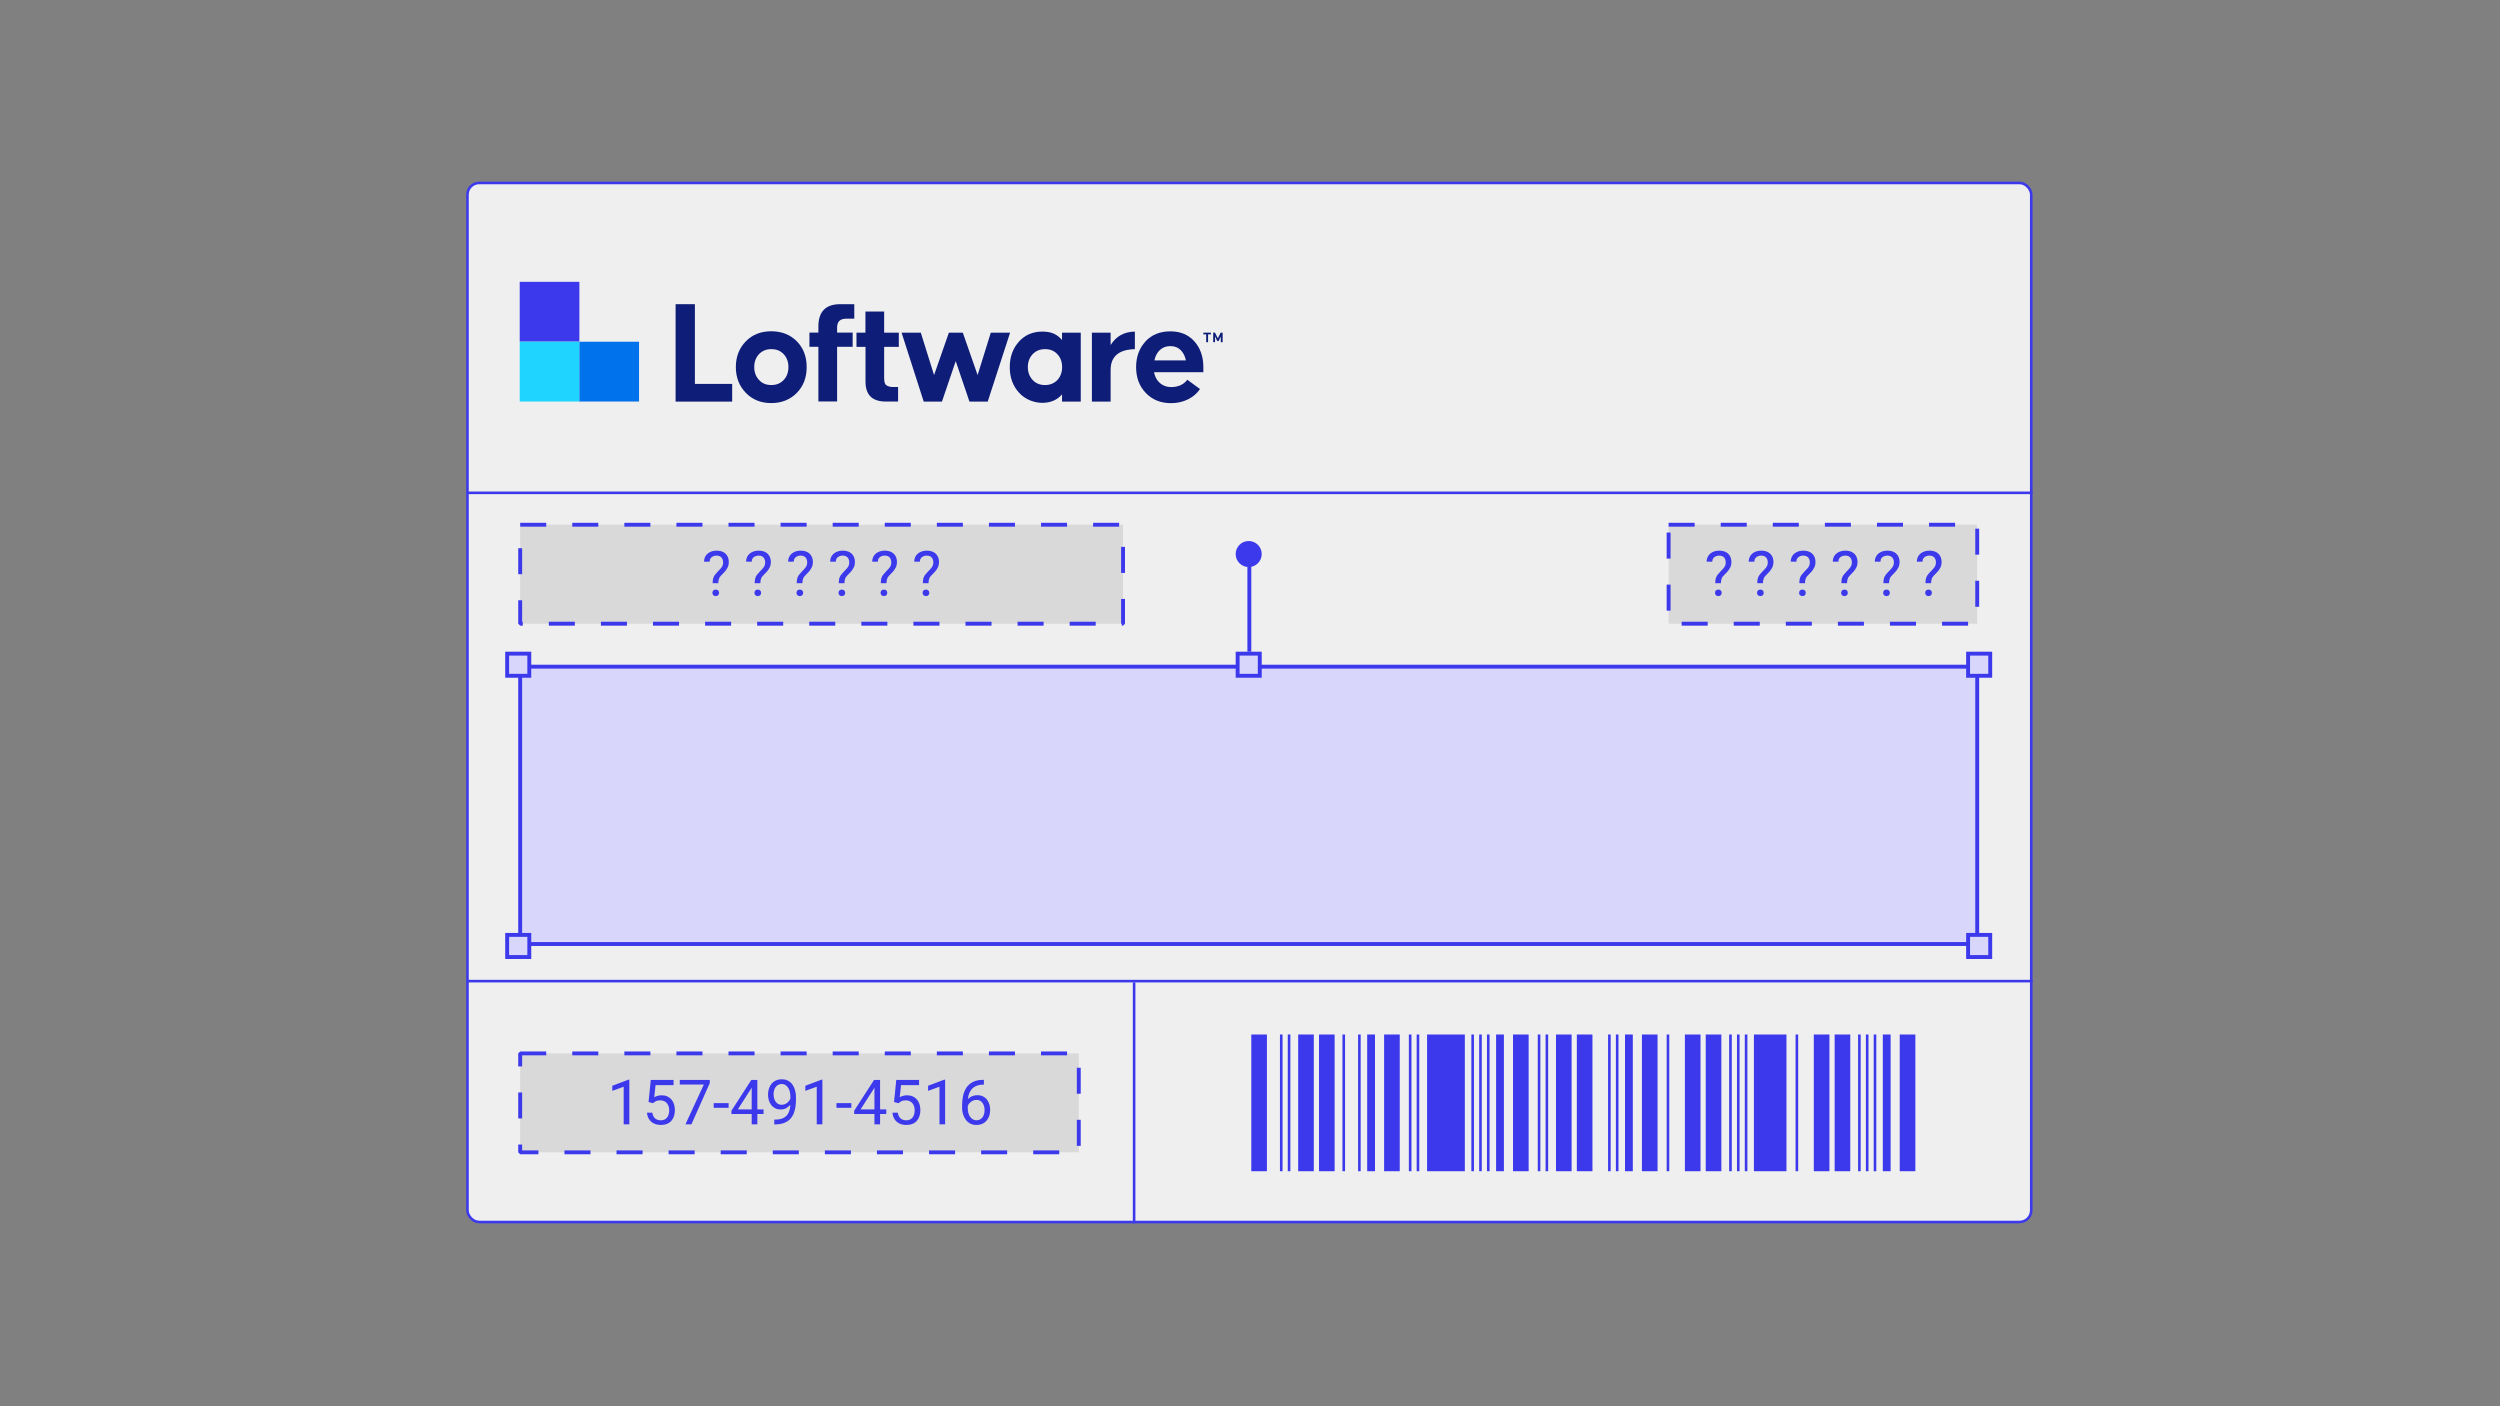 <?xml version="1.0" encoding="UTF-8"?><svg id="a" xmlns="http://www.w3.org/2000/svg" viewBox="0 0 1920 1080"><rect x="0" y="0" width="1920" height="1080" fill="#808080" stroke="none"/><rect x="359" y="140.5" width="1201" height="798" rx="9" ry="9" fill="#efefef" stroke="#3c39ec" stroke-width="2"/><line x1="359" y1="378.5" x2="1561" y2="378.5" fill="none" stroke="#3c39ec" stroke-width="2"/><line x1="359" y1="753.5" x2="1561" y2="753.5" fill="none" stroke="#3c39ec" stroke-width="2"/><line x1="871" y1="754.5" x2="871" y2="939.5" fill="none" stroke="#3c39ec" stroke-width="2"/><rect x="399.5" y="512" width="1119" height="213" fill="#d8d7fb" stroke="#3c39ec" stroke-width="3"/><rect x="1511.5" y="502" width="17" height="17" fill="#d8d7fb" stroke="#3c39ec" stroke-width="3"/><rect x="950.5" y="502" width="17" height="17" fill="#d8d7fb" stroke="#3c39ec" stroke-width="3"/><rect x="389.5" y="502" width="17" height="17" fill="#d8d7fb" stroke="#3c39ec" stroke-width="3"/><rect x="1511.5" y="718" width="17" height="17" fill="#d8d7fb" stroke="#3c39ec" stroke-width="3"/><rect x="389.5" y="718" width="17" height="17" fill="#d8d7fb" stroke="#3c39ec" stroke-width="3"/><line x1="959.5" y1="500.5" x2="959.5" y2="431.5" fill="none" stroke="#3c39ec" stroke-width="3"/><circle cx="959" cy="425.5" r="10" fill="#3c39ec"/><rect x="961" y="794.5" width="12" height="105" fill="#3c39ec"/><rect x="997" y="794.5" width="12" height="105" fill="#3c39ec"/><rect x="1096" y="794.5" width="29" height="105" fill="#3c39ec"/><rect x="1195" y="794.5" width="12" height="105" fill="#3c39ec"/><rect x="1294" y="794.5" width="12" height="105" fill="#3c39ec"/><rect x="1393" y="794.5" width="12" height="105" fill="#3c39ec"/><rect x="1013" y="794.5" width="12" height="105" fill="#3c39ec"/><rect x="1211" y="794.5" width="12" height="105" fill="#3c39ec"/><rect x="1310" y="794.5" width="12" height="105" fill="#3c39ec"/><rect x="1409" y="794.5" width="12" height="105" fill="#3c39ec"/><rect x="1063" y="794.5" width="12" height="105" fill="#3c39ec"/><rect x="1162" y="794.5" width="12" height="105" fill="#3c39ec"/><rect x="1261" y="794.5" width="12" height="105" fill="#3c39ec"/><rect x="1459" y="794.5" width="12" height="105" fill="#3c39ec"/><rect x="983" y="794.5" width="2" height="105" fill="#3c39ec"/><rect x="1082" y="794.5" width="2" height="105" fill="#3c39ec"/><rect x="1181" y="794.5" width="2" height="105" fill="#3c39ec"/><rect x="1280" y="794.5" width="2" height="105" fill="#3c39ec"/><rect x="1379" y="794.5" width="2" height="105" fill="#3c39ec"/><rect x="1031" y="794.5" width="2" height="105" fill="#3c39ec"/><rect x="1130" y="794.5" width="2" height="105" fill="#3c39ec"/><rect x="1328" y="794.5" width="2" height="105" fill="#3c39ec"/><rect x="1427" y="794.5" width="2" height="105" fill="#3c39ec"/><rect x="1043" y="794.5" width="2" height="105" fill="#3c39ec"/><rect x="1142" y="794.5" width="2" height="105" fill="#3c39ec"/><rect x="1241" y="794.5" width="2" height="105" fill="#3c39ec"/><rect x="1340" y="794.5" width="2" height="105" fill="#3c39ec"/><rect x="1439" y="794.5" width="2" height="105" fill="#3c39ec"/><rect x="989" y="794.5" width="2" height="105" fill="#3c39ec"/><rect x="1088" y="794.5" width="2" height="105" fill="#3c39ec"/><rect x="1187" y="794.5" width="2" height="105" fill="#3c39ec"/><rect x="1136" y="794.5" width="2" height="105" fill="#3c39ec"/><rect x="1235" y="794.5" width="2" height="105" fill="#3c39ec"/><rect x="1334" y="794.5" width="2" height="105" fill="#3c39ec"/><rect x="1433" y="794.5" width="2" height="105" fill="#3c39ec"/><rect x="1050" y="794.5" width="6" height="105" fill="#3c39ec"/><rect x="1149" y="794.5" width="6" height="105" fill="#3c39ec"/><rect x="1248" y="794.5" width="6" height="105" fill="#3c39ec"/><rect x="1347" y="794.5" width="25" height="105" fill="#3c39ec"/><rect x="1446" y="794.5" width="6" height="105" fill="#3c39ec"/><rect x="399.5" y="403" width="463" height="76" fill="#d9d9d9" stroke="#3c39ec" stroke-dasharray="20 20" stroke-linejoin="bevel" stroke-width="3"/><rect x="1281.5" y="403" width="237" height="76" fill="#d9d9d9" stroke="#3c39ec" stroke-dasharray="20 20" stroke-linejoin="bevel" stroke-width="3"/><rect x="399.5" y="809" width="429" height="76" fill="#d9d9d9" stroke="#3c39ec" stroke-dasharray="20 20" stroke-linejoin="bevel" stroke-width="3"/><path d="M483.32,829.188v34.312h-4.336v-28.898l-8.742,3.187v-3.914l12.399-4.687h.679ZM501.555,847.258l-3.469-.891,1.711-16.992h17.508v4.008h-13.828l-1.032,9.281c.625-.359,1.414-.695,2.367-1.008.969-.312,2.079-.468,3.329-.468,1.578,0,2.992.273,4.242.82,1.25.531,2.312,1.297,3.187,2.297.891,1,1.571,2.203,2.039,3.609.469,1.406.703,2.977.703,4.711,0,1.641-.226,3.148-.679,4.523-.438,1.375-1.102,2.579-1.992,3.61-.891,1.015-2.016,1.804-3.375,2.367-1.344.563-2.93.844-4.758.844-1.375,0-2.68-.188-3.914-.563-1.219-.39-2.313-.976-3.282-1.758-.953-.796-1.734-1.781-2.343-2.953-.594-1.187-.969-2.578-1.125-4.172h4.125c.187,1.282.562,2.36,1.125,3.235.562.875,1.297,1.539,2.203,1.992.922.438,1.992.656,3.211.656,1.031,0,1.945-.179,2.742-.539.797-.359,1.469-.875,2.016-1.547.546-.672.961-1.484,1.242-2.437.297-.953.445-2.024.445-3.211,0-1.078-.148-2.078-.445-3s-.742-1.727-1.336-2.414c-.578-.688-1.289-1.219-2.133-1.594-.844-.391-1.812-.586-2.906-.586-1.453,0-2.555.195-3.305.586-.734.391-1.492.922-2.273,1.594ZM545.125,829.375v2.437l-14.133,31.688h-4.57l14.109-30.562h-18.469v-3.563h23.063ZM559.562,847.211v3.562h-11.437v-3.562h11.437ZM586.398,852.016v3.562h-24.656v-2.555l15.281-23.648h3.539l-3.796,6.844-10.102,15.797h19.734ZM581.641,829.375v34.125h-4.336v-34.125h4.336ZM594.648,859.867h.446c2.5,0,4.531-.351,6.094-1.055,1.562-.703,2.765-1.648,3.609-2.835.844-1.188,1.422-2.524,1.734-4.008.313-1.5.469-3.039.469-4.617v-5.227c0-1.547-.18-2.922-.539-4.125-.344-1.203-.828-2.211-1.453-3.023-.61-.813-1.305-1.43-2.086-1.852-.781-.422-1.61-.633-2.484-.633-1,0-1.899.203-2.696.61-.781.39-1.445.945-1.992,1.664-.531.718-.938,1.562-1.219,2.531-.281.969-.422,2.023-.422,3.164,0,1.016.125,2,.375,2.953s.633,1.813,1.149,2.578c.515.766,1.156,1.375,1.922,1.828.781.438,1.695.657,2.742.657.969,0,1.875-.188,2.719-.563.859-.391,1.617-.914,2.273-1.57.672-.672,1.203-1.43,1.594-2.274.406-.843.64-1.726.703-2.648h2.062c0,1.297-.257,2.578-.773,3.844-.5,1.25-1.203,2.39-2.109,3.422-.907,1.031-1.969,1.859-3.188,2.484-1.219.609-2.547.914-3.984.914-1.688,0-3.149-.328-4.383-.984-1.234-.657-2.25-1.532-3.047-2.625-.781-1.094-1.367-2.313-1.758-3.657-.375-1.359-.562-2.734-.562-4.125,0-1.625.226-3.148.679-4.57.454-1.422,1.125-2.672,2.016-3.75.891-1.094,1.992-1.945,3.305-2.555,1.328-.609,2.859-.914,4.594-.914,1.953,0,3.617.391,4.992,1.172s2.492,1.828,3.351,3.141c.875,1.312,1.516,2.789,1.922,4.429.406,1.641.609,3.329.609,5.063v1.57c0,1.766-.117,3.563-.351,5.391-.219,1.812-.649,3.547-1.289,5.203-.625,1.656-1.539,3.141-2.742,4.453-1.203,1.297-2.774,2.328-4.711,3.094-1.922.75-4.297,1.125-7.125,1.125h-.446v-3.68ZM631.586,829.188v34.312h-4.336v-28.898l-8.742,3.187v-3.914l12.398-4.687h.68ZM653.828,847.211v3.562h-11.437v-3.562h11.437ZM680.664,852.016v3.562h-24.656v-2.555l15.281-23.648h3.539l-3.797,6.844-10.101,15.797h19.734ZM675.906,829.375v34.125h-4.336v-34.125h4.336ZM690.086,847.258l-3.469-.891,1.711-16.992h17.508v4.008h-13.828l-1.031,9.281c.625-.359,1.414-.695,2.367-1.008.968-.312,2.078-.468,3.328-.468,1.578,0,2.992.273,4.242.82,1.25.531,2.313,1.297,3.188,2.297.89,1,1.57,2.203,2.039,3.609.468,1.406.703,2.977.703,4.711,0,1.641-.227,3.148-.68,4.523-.437,1.375-1.102,2.579-1.992,3.61-.891,1.015-2.016,1.804-3.375,2.367-1.344.563-2.93.844-4.758.844-1.375,0-2.68-.188-3.914-.563-1.219-.39-2.313-.976-3.281-1.758-.953-.796-1.735-1.781-2.344-2.953-.594-1.187-.969-2.578-1.125-4.172h4.125c.188,1.282.562,2.36,1.125,3.235s1.297,1.539,2.203,1.992c.922.438,1.992.656,3.211.656,1.031,0,1.945-.179,2.742-.539.797-.359,1.469-.875,2.016-1.547s.961-1.484,1.242-2.437c.297-.953.445-2.024.445-3.211,0-1.078-.148-2.078-.445-3s-.742-1.727-1.336-2.414c-.578-.688-1.289-1.219-2.133-1.594-.843-.391-1.812-.586-2.906-.586-1.453,0-2.555.195-3.305.586-.734.391-1.492.922-2.273,1.594ZM725.852,829.188v34.312h-4.336v-28.898l-8.743,3.187v-3.914l12.399-4.687h.68ZM755.242,829.328h.375v3.68h-.375c-2.297,0-4.219.375-5.765,1.125-1.547.734-2.774,1.726-3.68,2.976-.906,1.235-1.563,2.625-1.969,4.172-.39,1.547-.586,3.117-.586,4.711v5.016c0,1.515.18,2.859.539,4.031.36,1.156.852,2.133,1.477,2.93s1.328,1.398,2.109,1.804c.797.407,1.625.61,2.485.61,1,0,1.89-.188,2.671-.563.782-.39,1.438-.929,1.969-1.617.547-.703.961-1.531,1.242-2.484.282-.953.422-2,.422-3.141,0-1.016-.125-1.992-.375-2.93-.25-.953-.633-1.796-1.148-2.531-.516-.75-1.164-1.336-1.945-1.758-.766-.437-1.68-.656-2.743-.656-1.203,0-2.328.297-3.375.891-1.031.578-1.882,1.344-2.554,2.297-.657.937-1.032,1.961-1.125,3.07l-2.297-.023c.218-1.75.625-3.243,1.218-4.477.61-1.25,1.36-2.266,2.25-3.047.907-.797,1.915-1.375,3.024-1.734,1.125-.375,2.312-.563,3.562-.563,1.704,0,3.172.321,4.407.961,1.234.641,2.25,1.5,3.047,2.578.796,1.063,1.382,2.266,1.757,3.61.391,1.328.586,2.695.586,4.101,0,1.61-.226,3.117-.679,4.524-.454,1.406-1.133,2.64-2.039,3.703-.891,1.062-1.993,1.89-3.305,2.484-1.313.594-2.836.891-4.57.891-1.844,0-3.454-.375-4.829-1.125-1.375-.766-2.515-1.782-3.421-3.047-.907-1.266-1.586-2.672-2.04-4.219-.453-1.547-.679-3.117-.679-4.711v-2.039c0-2.406.242-4.766.726-7.078.485-2.312,1.321-4.406,2.508-6.281,1.203-1.875,2.867-3.367,4.992-4.477,2.125-1.109,4.836-1.664,8.133-1.664Z" fill="#3c39ec"/><path d="M551.664,447.891h-4.359c.015-1.5.148-2.727.398-3.68.266-.969.695-1.852,1.289-2.649.594-.796,1.383-1.703,2.367-2.718.719-.735,1.375-1.422,1.969-2.063.61-.656,1.102-1.359,1.477-2.109.375-.766.562-1.68.562-2.742,0-1.078-.195-2.008-.586-2.789-.375-.782-.937-1.383-1.687-1.805-.735-.422-1.649-.633-2.742-.633-.907,0-1.766.164-2.579.492-.812.328-1.468.836-1.968,1.524-.5.672-.758,1.554-.774,2.648h-4.336c.032-1.765.469-3.281,1.313-4.547.859-1.265,2.015-2.234,3.469-2.906,1.453-.672,3.078-1.008,4.875-1.008,1.984,0,3.671.36,5.062,1.078,1.406.719,2.477,1.75,3.211,3.094.734,1.328,1.102,2.906,1.102,4.734,0,1.407-.289,2.704-.868,3.891-.562,1.172-1.289,2.274-2.179,3.305-.891,1.031-1.836,2.015-2.836,2.953-.86.797-1.438,1.695-1.735,2.695-.297,1-.445,2.078-.445,3.235ZM547.117,455.32c0-.703.219-1.297.656-1.781.438-.484,1.071-.727,1.899-.727.844,0,1.484.243,1.922.727.437.484.656,1.078.656,1.781,0,.672-.219,1.25-.656,1.735-.438.484-1.078.726-1.922.726-.828,0-1.461-.242-1.899-.726-.437-.485-.656-1.063-.656-1.735ZM583.952,447.891h-4.36c.016-1.5.149-2.727.399-3.68.265-.969.695-1.852,1.289-2.649.593-.796,1.383-1.703,2.367-2.718.719-.735,1.375-1.422,1.969-2.063.609-.656,1.101-1.359,1.476-2.109.375-.766.563-1.68.563-2.742,0-1.078-.196-2.008-.586-2.789-.375-.782-.938-1.383-1.688-1.805-.734-.422-1.648-.633-2.742-.633-.906,0-1.766.164-2.578.492-.813.328-1.469.836-1.969,1.524-.5.672-.758,1.554-.773,2.648h-4.336c.031-1.765.469-3.281,1.312-4.547.86-1.265,2.016-2.234,3.469-2.906,1.453-.672,3.078-1.008,4.875-1.008,1.984,0,3.672.36,5.063,1.078,1.406.719,2.476,1.75,3.211,3.094.734,1.328,1.101,2.906,1.101,4.734,0,1.407-.289,2.704-.867,3.891-.563,1.172-1.289,2.274-2.18,3.305-.89,1.031-1.836,2.015-2.836,2.953-.859.797-1.437,1.695-1.734,2.695s-.445,2.078-.445,3.235ZM579.405,455.32c0-.703.218-1.297.656-1.781.437-.484,1.07-.727,1.898-.727.844,0,1.485.243,1.922.727.438.484.657,1.078.657,1.781,0,.672-.219,1.25-.657,1.735-.437.484-1.078.726-1.922.726-.828,0-1.461-.242-1.898-.726-.438-.485-.656-1.063-.656-1.735ZM616.239,447.891h-4.359c.015-1.5.148-2.727.398-3.68.266-.969.695-1.852,1.289-2.649.594-.796,1.383-1.703,2.367-2.718.719-.735,1.375-1.422,1.969-2.063.609-.656,1.102-1.359,1.477-2.109.375-.766.562-1.68.562-2.742,0-1.078-.195-2.008-.586-2.789-.375-.782-.937-1.383-1.687-1.805-.735-.422-1.649-.633-2.742-.633-.907,0-1.766.164-2.579.492-.812.328-1.468.836-1.968,1.524-.5.672-.758,1.554-.774,2.648h-4.336c.032-1.765.469-3.281,1.313-4.547.859-1.265,2.015-2.234,3.469-2.906,1.453-.672,3.078-1.008,4.875-1.008,1.984,0,3.671.36,5.062,1.078,1.406.719,2.477,1.75,3.211,3.094.734,1.328,1.102,2.906,1.102,4.734,0,1.407-.29,2.704-.868,3.891-.562,1.172-1.289,2.274-2.179,3.305-.891,1.031-1.836,2.015-2.836,2.953-.86.797-1.438,1.695-1.735,2.695s-.445,2.078-.445,3.235ZM611.692,455.32c0-.703.219-1.297.656-1.781.438-.484,1.071-.727,1.899-.727.844,0,1.484.243,1.922.727.437.484.656,1.078.656,1.781,0,.672-.219,1.25-.656,1.735-.438.484-1.078.726-1.922.726-.828,0-1.461-.242-1.899-.726-.437-.485-.656-1.063-.656-1.735ZM648.527,447.891h-4.36c.016-1.5.149-2.727.399-3.68.265-.969.695-1.852,1.289-2.649.593-.796,1.383-1.703,2.367-2.718.719-.735,1.375-1.422,1.969-2.063.609-.656,1.101-1.359,1.476-2.109.375-.766.563-1.68.563-2.742,0-1.078-.196-2.008-.586-2.789-.375-.782-.938-1.383-1.688-1.805-.734-.422-1.648-.633-2.742-.633-.906,0-1.766.164-2.578.492-.813.328-1.469.836-1.969,1.524-.5.672-.758,1.554-.773,2.648h-4.336c.031-1.765.469-3.281,1.312-4.547.86-1.265,2.016-2.234,3.469-2.906s3.078-1.008,4.875-1.008c1.984,0,3.672.36,5.063,1.078,1.406.719,2.476,1.75,3.211,3.094.734,1.328,1.101,2.906,1.101,4.734,0,1.407-.289,2.704-.867,3.891-.563,1.172-1.289,2.274-2.18,3.305-.89,1.031-1.836,2.015-2.836,2.953-.859.797-1.437,1.695-1.734,2.695-.297,1-.445,2.078-.445,3.235ZM643.98,455.32c0-.703.218-1.297.656-1.781.437-.484,1.07-.727,1.898-.727.844,0,1.485.243,1.922.727.438.484.657,1.078.657,1.781,0,.672-.219,1.25-.657,1.735-.437.484-1.078.726-1.922.726-.828,0-1.461-.242-1.898-.726-.438-.485-.656-1.063-.656-1.735ZM680.814,447.891h-4.359c.015-1.5.148-2.727.398-3.68.266-.969.695-1.852,1.289-2.649.594-.796,1.383-1.703,2.367-2.718.719-.735,1.375-1.422,1.969-2.063.609-.656,1.102-1.359,1.477-2.109.375-.766.562-1.68.562-2.742,0-1.078-.195-2.008-.586-2.789-.375-.782-.937-1.383-1.687-1.805-.735-.422-1.649-.633-2.742-.633-.907,0-1.766.164-2.579.492-.812.328-1.468.836-1.968,1.524-.5.672-.758,1.554-.774,2.648h-4.336c.032-1.765.469-3.281,1.313-4.547.859-1.265,2.015-2.234,3.469-2.906,1.453-.672,3.078-1.008,4.875-1.008,1.984,0,3.671.36,5.062,1.078,1.406.719,2.477,1.75,3.211,3.094.734,1.328,1.102,2.906,1.102,4.734,0,1.407-.29,2.704-.868,3.891-.562,1.172-1.289,2.274-2.179,3.305-.891,1.031-1.836,2.015-2.836,2.953-.86.797-1.438,1.695-1.735,2.695s-.445,2.078-.445,3.235ZM676.267,455.32c0-.703.219-1.297.656-1.781.438-.484,1.071-.727,1.899-.727.844,0,1.484.243,1.922.727.437.484.656,1.078.656,1.781,0,.672-.219,1.25-.656,1.735-.438.484-1.078.726-1.922.726-.828,0-1.461-.242-1.899-.726-.437-.485-.656-1.063-.656-1.735ZM713.102,447.891h-4.36c.016-1.5.149-2.727.399-3.68.265-.969.695-1.852,1.289-2.649.593-.796,1.382-1.703,2.367-2.718.719-.735,1.375-1.422,1.969-2.063.609-.656,1.101-1.359,1.476-2.109.375-.766.563-1.68.563-2.742,0-1.078-.196-2.008-.586-2.789-.375-.782-.938-1.383-1.688-1.805-.734-.422-1.648-.633-2.742-.633-.906,0-1.766.164-2.578.492-.813.328-1.469.836-1.969,1.524-.5.672-.758,1.554-.773,2.648h-4.336c.031-1.765.469-3.281,1.312-4.547.86-1.265,2.016-2.234,3.469-2.906s3.078-1.008,4.875-1.008c1.984,0,3.672.36,5.063,1.078,1.406.719,2.476,1.75,3.21,3.094.735,1.328,1.102,2.906,1.102,4.734,0,1.407-.289,2.704-.867,3.891-.563,1.172-1.289,2.274-2.18,3.305-.89,1.031-1.836,2.015-2.836,2.953-.859.797-1.437,1.695-1.734,2.695s-.445,2.078-.445,3.235ZM708.555,455.32c0-.703.218-1.297.656-1.781.437-.484,1.07-.727,1.898-.727.844,0,1.485.243,1.922.727.438.484.657,1.078.657,1.781,0,.672-.219,1.25-.657,1.735-.437.484-1.078.726-1.922.726-.828,0-1.461-.242-1.898-.726-.438-.485-.656-1.063-.656-1.735Z" fill="#3c39ec"/><path d="M1321.664,447.891h-4.359c.015-1.5.148-2.727.398-3.68.266-.969.695-1.852,1.289-2.649.594-.796,1.383-1.703,2.367-2.718.719-.735,1.375-1.422,1.969-2.063.61-.656,1.102-1.359,1.477-2.109.375-.766.562-1.68.562-2.742,0-1.078-.195-2.008-.586-2.789-.375-.782-.937-1.383-1.687-1.805-.735-.422-1.649-.633-2.742-.633-.907,0-1.766.164-2.579.492-.812.328-1.468.836-1.968,1.524-.5.672-.758,1.554-.774,2.648h-4.336c.032-1.765.469-3.281,1.313-4.547.859-1.265,2.015-2.234,3.469-2.906,1.453-.672,3.078-1.008,4.875-1.008,1.984,0,3.671.36,5.062,1.078,1.406.719,2.477,1.75,3.211,3.094.734,1.328,1.102,2.906,1.102,4.734,0,1.407-.289,2.704-.868,3.891-.562,1.172-1.289,2.274-2.179,3.305-.891,1.031-1.836,2.015-2.836,2.953-.86.797-1.438,1.695-1.735,2.695s-.445,2.078-.445,3.235ZM1317.117,455.32c0-.703.219-1.297.656-1.781.438-.484,1.071-.727,1.899-.727.844,0,1.484.243,1.922.727.437.484.656,1.078.656,1.781,0,.672-.219,1.25-.656,1.735-.438.484-1.078.726-1.922.726-.828,0-1.461-.242-1.899-.726-.437-.485-.656-1.063-.656-1.735ZM1353.95,447.891h-4.358c.016-1.5.149-2.727.399-3.68.265-.969.695-1.852,1.289-2.649.593-.796,1.382-1.703,2.37-2.718.72-.735,1.37-1.422,1.97-2.063.6-.656,1.1-1.359,1.47-2.109.38-.766.56-1.68.56-2.742,0-1.078-.19-2.008-.58-2.789-.38-.782-.94-1.383-1.69-1.805-.73-.422-1.65-.633-2.741-.633-.906,0-1.766.164-2.578.492-.813.328-1.469.836-1.969,1.524-.5.672-.758,1.554-.773,2.648h-4.336c.031-1.765.469-3.281,1.312-4.547.86-1.265,2.016-2.234,3.469-2.906s3.078-1.008,4.875-1.008c1.981,0,3.671.36,5.061,1.078,1.41.719,2.48,1.75,3.21,3.094.74,1.328,1.1,2.906,1.1,4.734,0,1.407-.29,2.704-.86,3.891-.57,1.172-1.29,2.274-2.18,3.305-.89,1.031-1.84,2.015-2.84,2.953-.86.797-1.44,1.695-1.73,2.695-.3,1-.45,2.078-.45,3.235ZM1349.405,455.32c0-.703.218-1.297.656-1.781.437-.484,1.07-.727,1.898-.727.844,0,1.481.243,1.921.727s.66,1.078.66,1.781c0,.672-.22,1.25-.66,1.735-.44.484-1.077.726-1.921.726-.828,0-1.461-.242-1.898-.726-.438-.485-.656-1.063-.656-1.735ZM1386.24,447.891h-4.36c.02-1.5.15-2.727.4-3.68.26-.969.69-1.852,1.29-2.649.59-.796,1.38-1.703,2.36-2.718.72-.735,1.38-1.422,1.97-2.063.61-.656,1.1-1.359,1.48-2.109.37-.766.56-1.68.56-2.742,0-1.078-.19-2.008-.58-2.789-.38-.782-.94-1.383-1.69-1.805-.74-.422-1.65-.633-2.74-.633-.91,0-1.77.164-2.58.492-.81.328-1.47.836-1.97,1.524-.5.672-.76,1.554-.77,2.648h-4.34c.03-1.765.47-3.281,1.31-4.547.86-1.265,2.02-2.234,3.47-2.906,1.45-.672,3.08-1.008,4.88-1.008,1.98,0,3.67.36,5.06,1.078,1.41.719,2.48,1.75,3.21,3.094.73,1.328,1.1,2.906,1.1,4.734,0,1.407-.29,2.704-.87,3.891-.56,1.172-1.28,2.274-2.18,3.305-.89,1.031-1.83,2.015-2.83,2.953-.86.797-1.44,1.695-1.74,2.695-.29,1-.44,2.078-.44,3.235ZM1381.69,455.32c0-.703.22-1.297.66-1.781.44-.484,1.07-.727,1.9-.727.84,0,1.48.243,1.92.727.44.484.65,1.078.65,1.781,0,.672-.21,1.25-.65,1.735-.44.484-1.08.726-1.92.726-.83,0-1.46-.242-1.9-.726-.44-.485-.66-1.063-.66-1.735ZM1418.53,447.891h-4.36c.01-1.5.15-2.727.4-3.68.26-.969.69-1.852,1.28-2.649.6-.796,1.39-1.703,2.37-2.718.72-.735,1.38-1.422,1.97-2.063.61-.656,1.1-1.359,1.48-2.109.37-.766.56-1.68.56-2.742,0-1.078-.2-2.008-.59-2.789-.37-.782-.93-1.383-1.68-1.805-.74-.422-1.65-.633-2.75-.633-.9,0-1.76.164-2.57.492-.82.328-1.47.836-1.97,1.524-.5.672-.76,1.554-.78,2.648h-4.33c.03-1.765.47-3.281,1.31-4.547.86-1.265,2.02-2.234,3.47-2.906,1.45-.672,3.08-1.008,4.87-1.008,1.99,0,3.68.36,5.07,1.078,1.4.719,2.47,1.75,3.21,3.094.73,1.328,1.1,2.906,1.1,4.734,0,1.407-.29,2.704-.87,3.891-.56,1.172-1.29,2.274-2.18,3.305s-1.83,2.015-2.83,2.953c-.86.797-1.44,1.695-1.74,2.695-.29,1-.44,2.078-.44,3.235ZM1413.98,455.32c0-.703.22-1.297.66-1.781.43-.484,1.07-.727,1.89-.727.85,0,1.49.243,1.93.727.43.484.65,1.078.65,1.781,0,.672-.22,1.25-.65,1.735-.44.484-1.08.726-1.93.726-.82,0-1.46-.242-1.89-.726-.44-.485-.66-1.063-.66-1.735ZM1450.81,447.891h-4.36c.02-1.5.15-2.727.4-3.68.27-.969.7-1.852,1.29-2.649.6-.796,1.38-1.703,2.37-2.718.72-.735,1.37-1.422,1.97-2.063.61-.656,1.1-1.359,1.47-2.109.38-.766.57-1.68.57-2.742,0-1.078-.2-2.008-.59-2.789-.37-.782-.94-1.383-1.69-1.805-.73-.422-1.64-.633-2.74-.633-.9,0-1.76.164-2.58.492-.81.328-1.47.836-1.97,1.524-.5.672-.75,1.554-.77,2.648h-4.33c.03-1.765.46-3.281,1.31-4.547.86-1.265,2.01-2.234,3.47-2.906,1.45-.672,3.07-1.008,4.87-1.008,1.99,0,3.67.36,5.06,1.078,1.41.719,2.48,1.75,3.21,3.094.74,1.328,1.11,2.906,1.11,4.734,0,1.407-.29,2.704-.87,3.891-.56,1.172-1.29,2.274-2.18,3.305s-1.84,2.015-2.84,2.953c-.86.797-1.43,1.695-1.73,2.695s-.45,2.078-.45,3.235ZM1446.27,455.32c0-.703.22-1.297.65-1.781.44-.484,1.07-.727,1.9-.727.85,0,1.49.243,1.92.727.44.484.66,1.078.66,1.781,0,.672-.22,1.25-.66,1.735-.43.484-1.07.726-1.92.726-.83,0-1.46-.242-1.9-.726-.43-.485-.65-1.063-.65-1.735ZM1483.1,447.891h-4.36c.02-1.5.15-2.727.4-3.68.27-.969.7-1.852,1.29-2.649.59-.796,1.38-1.703,2.37-2.718.72-.735,1.37-1.422,1.97-2.063.61-.656,1.1-1.359,1.47-2.109.38-.766.56-1.68.56-2.742,0-1.078-.19-2.008-.58-2.789-.38-.782-.94-1.383-1.69-1.805-.73-.422-1.65-.633-2.74-.633-.91,0-1.77.164-2.58.492-.81.328-1.47.836-1.97,1.524-.5.672-.76,1.554-.77,2.648h-4.34c.03-1.765.47-3.281,1.32-4.547.85-1.265,2.01-2.234,3.46-2.906,1.46-.672,3.08-1.008,4.88-1.008,1.98,0,3.67.36,5.06,1.078,1.41.719,2.48,1.75,3.21,3.094.74,1.328,1.1,2.906,1.1,4.734,0,1.407-.28,2.704-.86,3.891-.57,1.172-1.29,2.274-2.18,3.305s-1.84,2.015-2.84,2.953c-.86.797-1.44,1.695-1.73,2.695-.3,1-.45,2.078-.45,3.235ZM1478.55,455.32c0-.703.22-1.297.66-1.781.44-.484,1.07-.727,1.9-.727.84,0,1.48.243,1.92.727.44.484.66,1.078.66,1.781,0,.672-.22,1.25-.66,1.735-.44.484-1.08.726-1.92.726-.83,0-1.46-.242-1.9-.726-.44-.485-.66-1.063-.66-1.735Z" fill="#3c39ec"/><path d="M444.965,216.437h-45.826v45.936h45.826v-45.936Z" fill="#3c39ec"/><path d="M444.965,262.436h-45.826v45.937h45.826v-45.937Z" fill="#1fd4ff"/><path d="M490.791,262.436h-45.826v45.937h45.826v-45.937Z" fill="#0072eb"/><path d="M518.862,308.435v-74.827h14.817v61.228h28.633v13.599h-43.45Z" fill="#0e1d77"/><path d="M565.125,281.926c0-7.959,2.564-14.539,7.628-19.741,5.064-5.201,11.628-7.771,19.568-7.771s14.567,2.57,19.631,7.709,7.565,11.719,7.565,19.803c0,8.085-2.501,14.602-7.565,19.804-5.127,5.201-11.691,7.833-19.631,7.833s-14.504-2.632-19.568-7.896c-5.064-5.264-7.628-11.844-7.628-19.741ZM579.255,281.926c0,4.011,1.25,7.27,3.688,9.902,2.376,2.632,5.502,3.885,9.441,3.885,3.938,0,7.064-1.316,9.502-3.885,2.439-2.632,3.626-5.891,3.626-9.902s-1.187-7.269-3.626-9.902c-2.438-2.632-5.564-3.885-9.502-3.885-3.939,0-7.065,1.316-9.503,3.885-2.438,2.633-3.626,5.891-3.626,9.902Z" fill="#0e1d77"/><path d="M628.519,255.48v-4.7c0-11.406,5.565-17.172,16.755-17.172h10.816v11.155h-6.314c-4.564,0-6.877,2.256-6.877,6.769v3.885h11.941v10.905h-11.941v41.988h-14.38v-41.988h-6.877v-10.905h6.877v.063Z" fill="#0e1d77"/><path d="M657.778,266.384v-10.904h6.877v-16.232h14.379v16.232h11.254v10.904h-11.254v24.379c0,1.441.188,2.632.563,3.572.375.94,1,1.566,1.813,1.942.813.376,1.563.627,2.188.752.625.126,1.501.188,2.564.188h3.563v11.156h-9.503c-10.315,0-15.504-5.077-15.504-15.292v-26.697h-6.94Z" fill="#0e1d77"/><path d="M692.351,255.48h14.817l10.19,32.588,11.379-32.588h10.69l11.379,32.588,10.128-32.588h14.817l-17.193,52.955h-14.004l-10.566-31.084-10.565,31.084h-14.005l-17.005-52.955h-.062Z" fill="#0e1d77"/><path d="M782.628,262.248c4.689-5.076,10.628-7.583,17.88-7.583s11.316,2.131,15.129,6.455v-5.64h14.38v52.955h-14.38v-5.515c-3.813,4.325-8.877,6.455-15.129,6.455s-13.191-2.569-17.88-7.771c-4.752-5.201-7.128-11.719-7.128-19.615s2.376-14.539,7.128-19.678v-.063ZM789.38,281.926c0,4.011,1.25,7.27,3.688,9.902,2.438,2.632,5.627,3.885,9.503,3.885s7.065-1.316,9.503-3.885c2.438-2.632,3.626-5.891,3.626-9.902s-1.188-7.269-3.626-9.902c-2.438-2.632-5.564-3.885-9.503-3.885s-7.065,1.316-9.503,3.885c-2.438,2.633-3.688,5.891-3.688,9.902Z" fill="#0e1d77"/><path d="M852.961,255.48v9.525c4.189-6.768,10.378-10.215,18.63-10.34v13.474c-12.378.313-18.63,5.64-18.63,15.981v24.315h-14.379v-52.955h14.379Z" fill="#0e1d77"/><path d="M879.719,262.185c4.814-5.139,11.191-7.708,19.068-7.708s13.879,2.569,18.506,7.708c4.563,5.139,6.877,11.72,6.877,19.804v3.885h-37.887c.688,3.51,2.251,6.33,4.564,8.335,2.313,2.006,5.189,3.071,8.503,3.071,5.501,0,9.69-1.88,12.503-5.64l9.753,7.144c-2.313,3.384-5.376,6.017-9.315,7.959-3.939,1.943-8.252,2.883-12.941,2.883-7.94,0-14.442-2.632-19.381-7.834-5.001-5.201-7.44-11.844-7.44-19.803s2.439-14.602,7.252-19.804h-.062ZM886.533,276.787h24.258c-.688-3.321-2.063-5.953-4.064-7.959-2.001-2.005-4.626-3.008-7.877-3.008s-5.877,1.003-8.003,2.946c-2.125,1.942-3.563,4.637-4.251,8.021h-.063Z" fill="#0e1d77"/><path d="M924.169,255.48h5.815v1.316h-2.188v6.016h-1.438v-6.016h-2.189v-1.316Z" fill="#0e1d77"/><path d="M933.11,255.48l2.188,4.324,2.188-4.324h1.5v7.332h-1.438v-4.387l-1.688,3.51h-1l-1.688-3.573v4.387h-1.438v-7.332h1.501l-.125.063Z" fill="#0e1d77"/></svg>